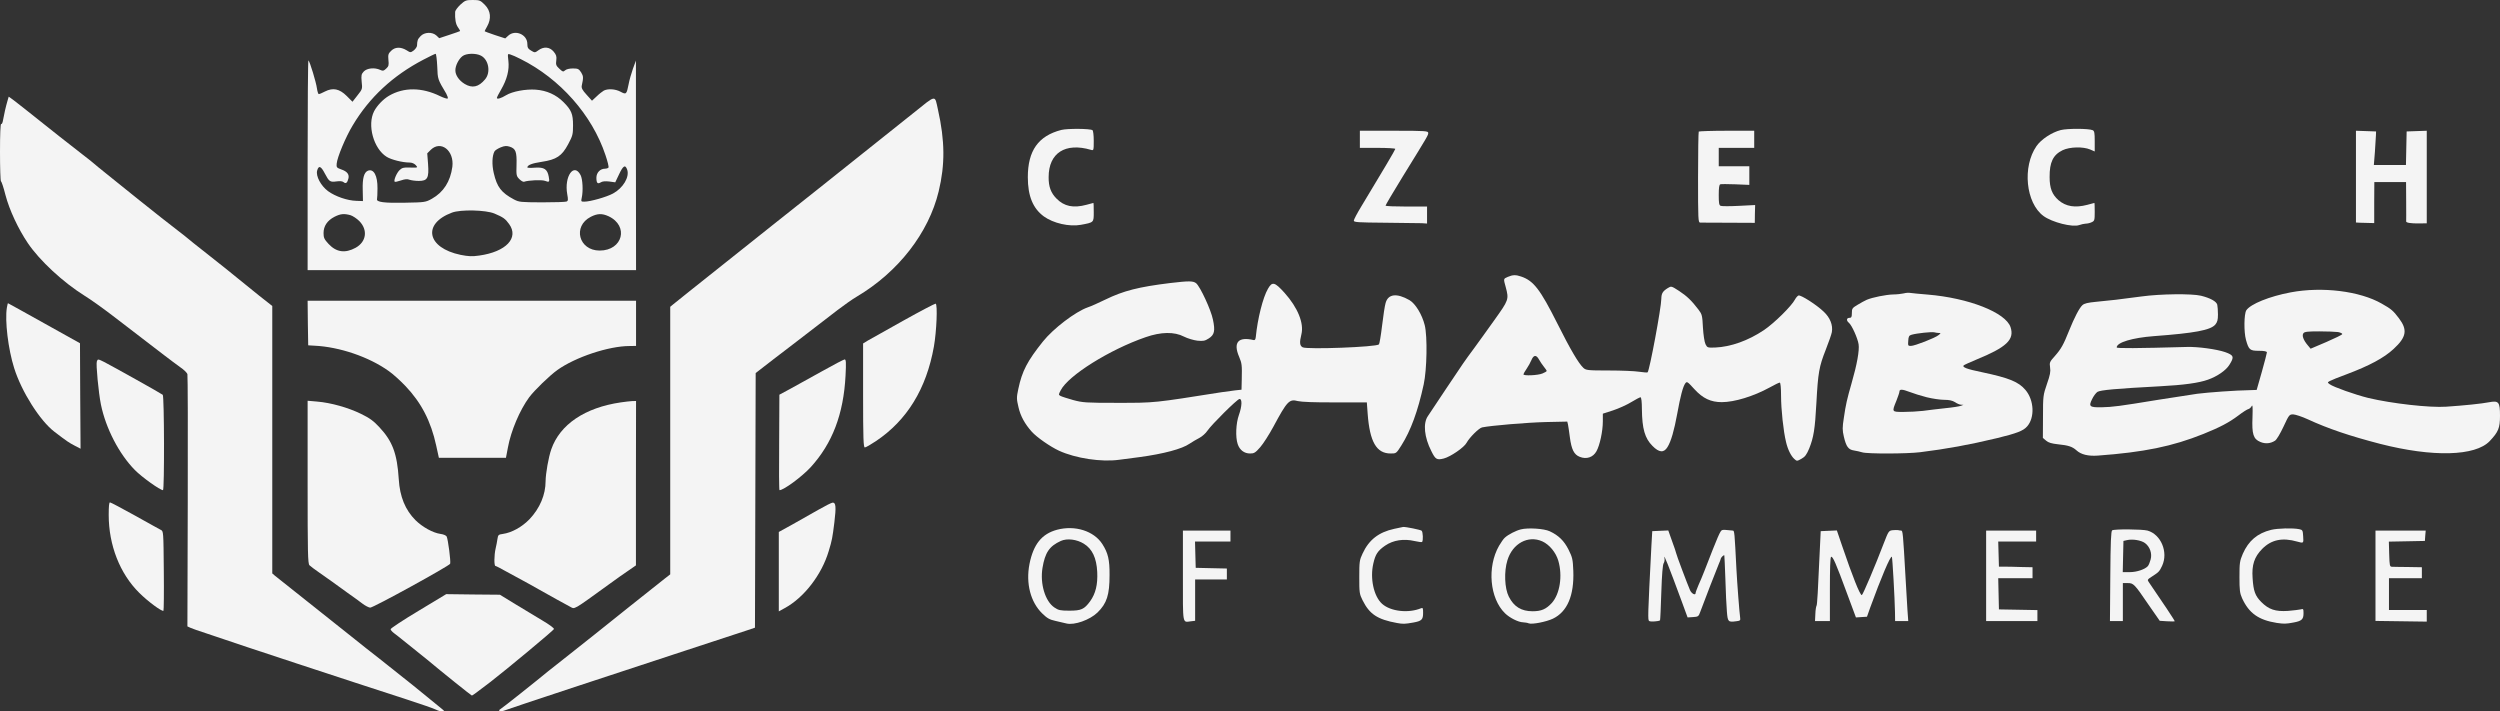 <svg width="253" height="72" viewBox="0 0 253 72" fill="none" xmlns="http://www.w3.org/2000/svg">
<rect x="0" y="0" width="253" height="72" fill="#333333" stroke="none"/>
<g clip-path="url(#clip0_2838_180)">
<path d="M46.59 0.471C46.308 0.742 46.073 1.061 46.061 1.19C46.026 1.933 46.12 2.451 46.343 2.757C46.484 2.958 46.579 3.123 46.555 3.146C46.532 3.17 46.049 3.335 45.484 3.523L44.449 3.865L44.178 3.606C43.755 3.205 42.943 3.24 42.555 3.665C42.261 3.983 42.225 4.077 42.202 4.631C42.19 4.749 42.037 4.972 41.873 5.102C41.543 5.338 41.543 5.338 41.131 5.079C40.543 4.725 39.967 4.749 39.578 5.149C39.296 5.42 39.261 5.538 39.308 6.068C39.367 6.587 39.331 6.716 39.084 6.94C38.837 7.176 38.743 7.199 38.472 7.07C37.908 6.811 37.143 6.893 36.813 7.235C36.566 7.506 36.543 7.612 36.602 8.283C36.684 9.002 36.672 9.026 36.178 9.65L35.672 10.298L35.084 9.709C34.343 8.979 33.696 8.849 32.884 9.261C32.602 9.415 32.331 9.521 32.26 9.521C32.202 9.521 32.119 9.261 32.072 8.931C31.99 8.319 31.366 6.257 31.213 6.104C31.166 6.056 31.131 10.817 31.131 16.684L31.131 27.336L47.743 27.336L64.368 27.336L64.356 16.732V6.127L64.05 6.964C63.885 7.435 63.685 8.13 63.615 8.531C63.415 9.556 63.368 9.591 62.803 9.285C62.285 9.002 61.532 8.955 61.109 9.167C60.968 9.25 60.626 9.509 60.379 9.756L59.909 10.192L59.356 9.579C58.932 9.12 58.826 8.896 58.873 8.672C59.05 7.859 59.05 7.718 58.814 7.329C58.579 6.976 58.497 6.928 57.979 6.928C57.638 6.928 57.32 6.999 57.191 7.117C57.003 7.294 56.944 7.27 56.603 6.952C56.273 6.646 56.238 6.54 56.297 6.104C56.344 5.703 56.297 5.55 56.026 5.22C55.614 4.737 55.026 4.69 54.485 5.09C54.144 5.338 54.12 5.349 53.755 5.126C53.438 4.937 53.367 4.819 53.367 4.442C53.367 3.488 52.132 2.958 51.426 3.617L51.132 3.888L50.085 3.547C49.52 3.358 49.049 3.182 49.049 3.158C49.049 3.123 49.155 2.922 49.285 2.698C49.743 1.897 49.673 1.096 49.061 0.483C48.614 0.036 48.532 0 47.837 0C47.167 0 47.073 0.036 46.59 0.471ZM44.249 6.716C44.296 8.036 44.284 8.001 45.167 9.485C45.284 9.709 45.355 9.921 45.308 9.968C45.261 10.015 44.908 9.909 44.543 9.733C42.696 8.825 40.861 8.814 39.355 9.697C38.778 10.039 38.166 10.675 37.861 11.253C37.143 12.643 37.802 15.047 39.131 15.871C39.602 16.166 40.743 16.449 41.449 16.449C41.684 16.449 41.931 16.555 42.061 16.696C42.32 16.979 42.32 16.979 41.402 16.955C40.872 16.932 40.684 16.979 40.449 17.203C40.155 17.474 39.814 18.263 39.943 18.393C39.978 18.428 40.261 18.369 40.567 18.263C40.978 18.122 41.225 18.098 41.449 18.193C41.625 18.252 42.049 18.31 42.378 18.31C43.261 18.31 43.425 18.028 43.32 16.602L43.237 15.518L43.602 15.153C44.626 14.175 45.979 15.247 45.779 16.873C45.578 18.369 44.884 19.453 43.708 20.113C43.072 20.467 43.002 20.478 41.014 20.514C38.896 20.561 38.072 20.455 38.155 20.148C38.178 20.054 38.202 19.559 38.202 19.053C38.214 17.78 37.825 17.05 37.237 17.274C36.837 17.439 36.672 18.039 36.708 19.218L36.731 20.349L36.06 20.325C35.154 20.302 33.931 19.878 33.202 19.347C32.472 18.805 31.943 17.816 32.096 17.262C32.248 16.708 32.484 16.802 32.872 17.556C33.307 18.381 33.401 18.452 34.06 18.358C34.413 18.31 34.66 18.334 34.778 18.44C35.002 18.629 35.154 18.499 35.26 18.063C35.366 17.651 35.131 17.344 34.531 17.144C34.072 16.979 34.037 16.932 34.072 16.567C34.119 15.93 34.99 13.845 35.708 12.666C37.39 9.85 39.767 7.647 42.837 6.045C43.461 5.715 44.026 5.444 44.084 5.444C44.143 5.444 44.214 6.009 44.249 6.716ZM48.673 5.632C49.461 6.033 49.685 7.341 49.085 8.036C48.438 8.814 47.79 8.955 47.026 8.495C46.461 8.154 46.084 7.612 46.084 7.129C46.073 6.657 46.414 5.986 46.79 5.691C47.167 5.385 48.155 5.361 48.673 5.632ZM52.685 5.974C56.673 7.965 59.92 11.63 61.273 15.695C61.485 16.319 61.626 16.885 61.579 16.955C61.544 17.014 61.379 17.073 61.215 17.073C60.744 17.073 60.356 17.474 60.356 17.98C60.356 18.534 60.473 18.652 60.803 18.452C60.968 18.346 61.25 18.322 61.662 18.369L62.262 18.452L62.65 17.639C63.062 16.755 63.285 16.625 63.474 17.179C63.721 17.91 63.062 19.029 62.038 19.583C61.391 19.936 59.732 20.408 59.132 20.408C58.803 20.408 58.791 20.396 58.873 20.007C59.026 19.324 58.967 18.134 58.756 17.721C58.085 16.425 57.085 17.851 57.403 19.642C57.508 20.219 57.497 20.325 57.332 20.396C57.226 20.443 56.108 20.478 54.85 20.478C52.685 20.467 52.532 20.455 52.014 20.184C50.732 19.5 50.296 18.935 49.967 17.509C49.767 16.649 49.802 15.777 50.038 15.329C50.096 15.212 50.379 15.035 50.661 14.917C51.073 14.752 51.249 14.74 51.591 14.846C52.191 15.047 52.308 15.353 52.273 16.673C52.238 17.757 52.261 17.827 52.567 18.134C52.744 18.31 52.955 18.428 53.038 18.393C53.461 18.24 54.814 18.181 55.144 18.299C55.591 18.475 55.638 18.428 55.532 17.875C55.391 17.12 55.073 16.908 54.155 16.967C53.72 17.003 53.367 16.991 53.367 16.944C53.367 16.708 53.849 16.52 54.814 16.378C56.32 16.154 56.861 15.789 57.497 14.599C57.956 13.739 57.991 13.597 57.991 12.678C57.991 11.535 57.826 11.135 57.026 10.334C56.273 9.579 55.32 9.155 54.214 9.073C53.202 9.002 51.849 9.25 51.214 9.638C50.72 9.945 50.285 10.074 50.285 9.909C50.285 9.85 50.473 9.462 50.708 9.073C51.308 8.036 51.555 7.082 51.449 6.163C51.367 5.42 51.367 5.42 51.649 5.514C51.814 5.562 52.285 5.762 52.685 5.974ZM50.038 21.61C50.92 21.987 51.132 22.128 51.52 22.67C52.544 24.072 51.214 25.486 48.496 25.863C47.767 25.969 47.402 25.946 46.614 25.792C43.202 25.085 42.708 22.646 45.743 21.515C46.614 21.185 49.167 21.244 50.038 21.61ZM35.46 21.774C35.696 21.845 36.108 22.116 36.366 22.375C37.249 23.283 37.072 24.473 35.99 25.074C34.931 25.651 34.049 25.533 33.26 24.697C32.813 24.213 32.743 24.06 32.743 23.589C32.743 22.882 33.119 22.317 33.849 21.939C34.46 21.633 34.802 21.598 35.46 21.774ZM61.579 21.881C63.673 22.858 63.026 25.357 60.685 25.357C58.567 25.357 57.92 22.894 59.791 21.939C60.462 21.598 60.932 21.586 61.579 21.881Z" fill="#F4F4F4"/>
<path d="M0.765 10.18C0.6 10.734 0.4 11.606 0.306 12.16C0.271 12.419 0.176 12.596 0.118 12.549C0.047 12.513 0 13.585 0 15.388C0 16.979 0.047 18.31 0.094 18.334C0.153 18.358 0.365 18.982 0.553 19.736C0.953 21.268 1.859 23.188 2.824 24.614C4.024 26.381 6.377 28.561 8.542 29.916C9.177 30.305 10.471 31.236 11.424 31.966C12.377 32.697 13.718 33.722 14.389 34.24C15.071 34.759 16.06 35.525 16.601 35.937C17.13 36.35 17.871 36.892 18.224 37.151C18.589 37.398 18.919 37.716 18.966 37.858C19.001 37.987 19.024 43.796 19.001 50.748L18.966 63.391L19.271 63.532C19.436 63.615 20.142 63.862 20.813 64.074C21.495 64.298 22.33 64.581 22.672 64.699C23.26 64.922 35.672 69.011 41.143 70.778C42.602 71.25 43.955 71.721 44.143 71.827C44.331 71.921 44.614 72.004 44.755 72.004C45.014 71.992 45.014 71.98 44.696 71.721C43.296 70.555 40.484 68.292 38.425 66.678C37.766 66.171 36.484 65.158 35.578 64.428C34.66 63.697 32.602 62.059 31.013 60.799C29.413 59.526 27.978 58.395 27.825 58.265L27.554 58.03L27.554 44.491L27.554 30.965L26.236 29.928C25.519 29.351 24.554 28.573 24.095 28.196C23.636 27.819 22.53 26.924 21.625 26.216C19.707 24.697 19.048 24.19 18.718 23.895C18.577 23.789 18.248 23.53 17.977 23.318C16.765 22.387 16.071 21.833 13.942 20.137C12.695 19.135 11.236 17.957 10.706 17.533C10.177 17.108 9.589 16.637 9.412 16.472C9.224 16.319 8.777 15.954 8.4 15.671C7.836 15.247 4.588 12.69 2.353 10.899C2.047 10.652 1.588 10.298 1.341 10.11L0.882 9.78L0.765 10.18Z" fill="#F4F4F4"/>
<path d="M92.404 11.464C90.357 13.091 88.545 14.54 82.898 19.041C81.568 20.089 79.427 21.798 78.133 22.823C75.462 24.956 71.791 27.878 69.756 29.492C69.003 30.093 68.25 30.694 68.097 30.823L67.827 31.047L67.827 44.586V58.124L67.297 58.536C66.462 59.196 61.309 63.285 60.167 64.216C59.579 64.675 58.414 65.606 57.567 66.277C56.72 66.937 55.767 67.691 55.461 67.939C54.226 68.964 50.826 71.662 50.649 71.756C50.32 71.945 50.649 72.063 51.061 71.898C51.567 71.698 62.544 68.068 69.427 65.818C72.38 64.852 75.156 63.933 75.603 63.791L76.403 63.52L76.439 50.63L76.474 37.752L78.286 36.349C79.286 35.584 80.392 34.735 80.733 34.476C81.074 34.217 81.851 33.616 82.463 33.145C83.074 32.685 84.098 31.896 84.745 31.389C85.392 30.894 86.275 30.27 86.722 30.01C90.91 27.524 93.981 23.565 94.993 19.371C95.651 16.649 95.628 14.245 94.922 11.099C94.581 9.568 94.816 9.532 92.404 11.464Z" fill="#F4F4F4"/>
<path d="M107.405 13.15C105.075 13.751 104.016 15.247 104.016 17.933C104.016 19.842 104.534 21.091 105.64 21.904C106.605 22.599 108.217 22.965 109.381 22.752C110.711 22.505 110.687 22.529 110.687 21.468C110.687 20.962 110.676 20.537 110.652 20.537C110.64 20.537 110.323 20.62 109.946 20.726C108.628 21.079 107.699 20.891 106.923 20.101C106.358 19.536 106.111 18.899 106.122 17.922C106.122 15.482 107.805 14.399 110.405 15.164C110.676 15.247 110.687 15.223 110.687 14.245C110.687 13.68 110.629 13.22 110.558 13.173C110.287 13.008 108.028 12.996 107.405 13.15Z" fill="#F4F4F4"/>
<path d="M208.551 13.161C207.633 13.397 206.562 14.104 206.092 14.787C204.645 16.873 205.009 20.537 206.798 21.857C207.68 22.505 209.751 23.023 210.421 22.776C210.61 22.705 210.904 22.646 211.057 22.634C211.221 22.634 211.504 22.576 211.668 22.493C211.963 22.363 211.986 22.293 211.986 21.445C211.986 20.95 211.974 20.537 211.951 20.537C211.939 20.537 211.621 20.62 211.245 20.726C209.998 21.056 209.068 20.902 208.315 20.254C207.668 19.677 207.421 19.041 207.421 17.922C207.409 16.413 207.774 15.671 208.739 15.2C209.457 14.858 210.798 14.823 211.527 15.129L211.986 15.329V14.292C211.986 13.432 211.951 13.255 211.774 13.173C211.351 12.996 209.221 12.996 208.551 13.161Z" fill="#F4F4F4"/>
<path d="M137.618 14.104V14.964H139.406C140.395 14.964 141.206 15.011 141.206 15.07C141.206 15.153 139.853 17.438 137.771 20.879C137.347 21.574 137.006 22.222 137.006 22.328C137.006 22.493 137.418 22.517 140.183 22.54C141.936 22.552 143.595 22.576 143.889 22.587L144.418 22.623V21.763V20.902H142.312C141.159 20.902 140.218 20.867 140.218 20.808C140.218 20.749 140.995 19.43 141.959 17.863C144.512 13.727 144.536 13.692 144.536 13.456C144.536 13.256 144.289 13.232 141.077 13.232L137.618 13.232V14.104Z" fill="#F4F4F4"/>
<path d="M171.914 13.314C171.878 13.361 171.843 15.459 171.843 17.957C171.843 22.21 171.855 22.517 172.055 22.528C172.173 22.528 173.467 22.54 174.926 22.54L177.585 22.552L177.596 21.645L177.62 20.749L175.984 20.832C175.079 20.879 174.255 20.879 174.137 20.832C173.973 20.773 173.937 20.561 173.937 19.736C173.937 19.017 173.984 18.687 174.09 18.652C174.173 18.617 174.867 18.628 175.632 18.652L177.032 18.711V17.768V16.826H175.479H173.937V15.895V14.964H175.726L177.526 14.964V14.104V13.232L174.761 13.232C173.243 13.232 171.961 13.279 171.914 13.314Z" fill="#F4F4F4"/>
<path d="M238.423 17.874V22.517L238.823 22.54C239.046 22.552 239.458 22.564 239.752 22.564L240.27 22.576V20.502L240.282 18.428H241.882H243.493L243.505 20.384C243.505 21.456 243.517 22.363 243.505 22.411C243.493 22.54 243.988 22.623 244.811 22.611L245.588 22.599V17.91V13.232L244.564 13.267L243.552 13.303L243.517 14.999L243.482 16.696H241.858H240.234L240.34 15.376C240.387 14.646 240.434 13.88 240.446 13.668L240.458 13.303L239.446 13.267L238.423 13.232V17.874Z" fill="#F4F4F4"/>
<path d="M152.595 28.019C152.136 28.22 152.136 28.184 152.383 29.068C152.713 30.305 152.689 30.352 151.207 32.426C150.466 33.475 149.536 34.747 149.171 35.254C148.183 36.585 148.101 36.715 146.336 39.354C145.465 40.674 144.63 41.911 144.501 42.111C143.995 42.842 144.136 44.256 144.854 45.658C145.265 46.495 145.407 46.577 146.113 46.4C146.795 46.224 148.171 45.281 148.419 44.81C148.713 44.268 149.666 43.325 149.983 43.254C150.877 43.066 154.525 42.76 156.419 42.712L158.607 42.665L158.678 42.948C158.713 43.113 158.795 43.678 158.866 44.221C159.031 45.493 159.29 46.011 159.878 46.235C160.56 46.506 161.219 46.282 161.56 45.67C161.901 45.069 162.207 43.631 162.207 42.642V41.864L163.231 41.534C163.796 41.346 164.619 40.98 165.078 40.697C165.525 40.426 165.949 40.203 166.019 40.203C166.102 40.203 166.16 40.662 166.16 41.416C166.184 43.396 166.455 44.35 167.231 45.128C167.902 45.811 168.384 45.846 168.749 45.246C169.114 44.668 169.431 43.537 169.737 41.864C170.055 40.097 170.314 39.119 170.549 38.8C170.714 38.577 170.761 38.6 171.467 39.378C172.325 40.321 173.137 40.697 174.243 40.697C175.526 40.697 177.455 40.108 179.09 39.213C179.573 38.942 180.032 38.718 180.114 38.718C180.185 38.718 180.243 39.213 180.243 40.061C180.243 41.416 180.479 43.655 180.749 44.739C180.926 45.493 181.244 46.141 181.585 46.447C181.844 46.683 181.855 46.683 182.314 46.424C182.679 46.224 182.832 46 183.091 45.387C183.538 44.268 183.679 43.431 183.82 40.768C183.985 37.717 184.091 37.104 184.761 35.407C185.067 34.629 185.35 33.816 185.385 33.604C185.503 32.897 185.208 32.155 184.573 31.554C183.844 30.847 182.232 29.822 182.008 29.905C181.914 29.94 181.749 30.128 181.655 30.305C181.314 30.965 179.561 32.697 178.514 33.404C176.914 34.476 175.161 35.101 173.573 35.171C172.796 35.195 172.773 35.183 172.596 34.83C172.49 34.606 172.384 33.911 172.337 33.145C172.278 31.943 172.243 31.802 171.902 31.354C171.196 30.423 170.714 29.963 169.925 29.445C169.137 28.938 169.137 28.938 168.784 29.151C168.255 29.48 168.137 29.692 168.125 30.246C168.125 31.095 166.937 37.493 166.737 37.681C166.702 37.717 166.325 37.681 165.89 37.622C165.455 37.551 164.078 37.493 162.807 37.493C160.643 37.493 160.501 37.469 160.231 37.222C159.737 36.75 158.937 35.395 157.595 32.721C155.866 29.28 155.195 28.408 153.936 27.984C153.395 27.796 153.089 27.807 152.595 28.019ZM155.748 36.385C155.866 36.597 156.089 36.927 156.242 37.116C156.395 37.304 156.525 37.493 156.525 37.54C156.525 37.587 156.325 37.705 156.089 37.799C155.642 37.987 154.172 38.058 154.172 37.881C154.172 37.834 154.313 37.575 154.489 37.328C154.666 37.068 154.889 36.668 154.984 36.432C155.207 35.902 155.478 35.89 155.748 36.385Z" fill="#F4F4F4"/>
<path d="M118.417 28.644C115.241 29.033 113.699 29.422 111.864 30.317C111.182 30.647 110.381 31.012 110.076 31.106C108.817 31.554 106.593 33.251 105.546 34.559C103.958 36.55 103.44 37.54 103.052 39.366C102.864 40.25 102.875 40.379 103.075 41.228C103.275 42.111 103.722 42.913 104.405 43.678C104.934 44.268 106.299 45.21 107.17 45.611C108.864 46.389 111.464 46.777 113.252 46.53C113.84 46.447 114.782 46.33 115.323 46.259C117.758 45.929 119.617 45.434 120.382 44.904C120.653 44.727 121.1 44.456 121.382 44.315C121.653 44.173 122.029 43.843 122.194 43.584C122.629 42.948 125.17 40.426 125.429 40.379C125.723 40.344 125.7 41.098 125.37 42.017C125.076 42.854 125.017 44.232 125.253 44.939C125.453 45.54 125.912 45.894 126.512 45.894C126.912 45.894 127.041 45.823 127.535 45.257C127.841 44.904 128.441 43.973 128.865 43.184C130.265 40.58 130.477 40.356 131.347 40.591C131.688 40.674 133.041 40.733 135.1 40.721H138.324L138.406 41.852C138.618 44.727 139.3 45.894 140.736 45.894C141.301 45.894 141.301 45.894 141.818 45.081C142.771 43.572 143.489 41.617 144.077 38.907C144.407 37.398 144.465 34.04 144.183 32.909C143.912 31.825 143.242 30.729 142.642 30.376C141.348 29.634 140.465 29.74 140.218 30.682C140.136 30.953 139.983 31.978 139.865 32.968C139.748 33.946 139.606 34.794 139.548 34.853C139.277 35.124 132.288 35.383 131.83 35.148C131.524 34.983 131.5 34.653 131.7 33.84C131.982 32.721 131.335 31.13 129.994 29.634C128.994 28.526 128.747 28.467 128.312 29.233C127.806 30.105 127.265 32.261 127.088 34.087C127.065 34.347 126.994 34.441 126.876 34.417C125.3 34.04 124.77 34.653 125.406 36.126C125.676 36.774 125.7 36.927 125.665 38.423L125.641 39.437L124.982 39.507C124.629 39.555 124.006 39.637 123.594 39.696C116.723 40.78 116.935 40.768 113.099 40.768C109.876 40.768 109.57 40.745 108.605 40.485C108.028 40.32 107.464 40.144 107.334 40.073C107.111 39.955 107.111 39.943 107.346 39.496C108.111 37.999 112.287 35.383 115.935 34.123C117.488 33.581 118.841 33.557 119.817 34.064C120.182 34.252 120.794 34.429 121.17 34.476C121.77 34.535 121.935 34.5 122.323 34.252C122.9 33.887 122.994 33.486 122.747 32.332C122.547 31.342 121.464 29.021 121.053 28.667C120.747 28.42 120.323 28.42 118.417 28.644Z" fill="#F4F4F4"/>
<path d="M231.822 29.586C229.681 29.987 227.752 30.765 227.328 31.401C227.093 31.766 227.069 33.581 227.293 34.394C227.575 35.407 227.693 35.501 228.599 35.501C229.163 35.501 229.41 35.56 229.41 35.666C229.41 35.749 229.175 36.632 228.893 37.646L228.375 39.46L227.681 39.484C226.21 39.507 223.481 39.708 222.363 39.849C221.857 39.92 220.104 40.191 218.469 40.45C214.445 41.11 213.81 41.192 212.692 41.216C211.468 41.239 211.351 41.133 211.715 40.403C211.857 40.096 212.104 39.767 212.257 39.661C212.563 39.472 214.116 39.331 218.539 39.095C221.01 38.965 222.528 38.753 223.445 38.423C224.387 38.093 225.269 37.481 225.61 36.927C226.128 36.114 226.069 35.949 225.175 35.631C224.304 35.336 222.422 35.077 221.316 35.112C216.21 35.254 214.21 35.266 214.21 35.16C214.21 34.653 215.798 34.182 217.975 34.017C222.104 33.71 223.693 33.416 224.187 32.85C224.398 32.591 224.457 32.379 224.457 31.825C224.457 31.436 224.422 30.989 224.387 30.835C224.293 30.494 223.681 30.164 222.74 29.928C221.81 29.704 218.622 29.74 216.739 29.999C214.586 30.293 213.433 30.423 212.139 30.541C211.292 30.623 210.927 30.706 210.739 30.883C210.433 31.154 209.915 32.155 209.386 33.475C208.833 34.865 208.586 35.313 207.962 36.02C207.421 36.621 207.398 36.68 207.468 37.186C207.539 37.599 207.468 37.952 207.151 38.859C206.762 39.99 206.751 40.085 206.751 42.17L206.739 44.315L207.068 44.597C207.304 44.798 207.621 44.892 208.28 44.963C209.327 45.069 209.715 45.198 210.139 45.575C210.598 46 211.327 46.176 212.304 46.106C216.975 45.764 219.845 45.175 222.987 43.914C224.681 43.231 225.575 42.759 226.516 42.053C226.975 41.699 227.446 41.404 227.552 41.393C227.646 41.369 227.799 41.239 227.869 41.098C227.963 40.91 227.987 41.192 227.952 42.229C227.881 43.938 228.034 44.433 228.752 44.727C229.257 44.939 229.775 44.892 230.234 44.597C230.399 44.492 230.763 43.879 231.093 43.172C231.646 41.982 231.681 41.935 232.069 41.935C232.293 41.946 232.952 42.158 233.54 42.429C235.611 43.384 237.776 44.114 240.858 44.916C246.188 46.282 250.506 46.176 251.964 44.633C252.835 43.714 253 43.313 253 42.076C253 40.674 252.87 40.521 251.882 40.709C251.176 40.851 249.341 41.039 247.564 41.157C245.882 41.275 242.046 40.839 239.67 40.273C238.34 39.943 236.14 39.166 235.764 38.883C235.528 38.706 235.528 38.706 235.764 38.565C235.905 38.482 236.658 38.176 237.434 37.893C239.787 37.01 241.258 36.22 242.235 35.313C243.54 34.111 243.658 33.38 242.776 32.214C242.199 31.448 241.999 31.271 241.034 30.729C238.823 29.457 235.011 28.985 231.822 29.586ZM236.611 33.604C236.858 33.651 237.058 33.746 237.034 33.816C237.011 33.887 236.281 34.241 235.411 34.618L233.834 35.289L233.54 34.936C233.093 34.406 232.928 33.934 233.116 33.71C233.234 33.569 233.575 33.534 234.705 33.534C235.493 33.534 236.352 33.569 236.611 33.604Z" fill="#F4F4F4"/>
<path d="M192.656 29.692C192.444 29.74 191.962 29.799 191.585 29.799C190.844 29.822 189.491 30.093 188.914 30.34C188.726 30.423 188.314 30.647 187.985 30.847C187.444 31.165 187.409 31.236 187.409 31.684C187.409 32.084 187.361 32.167 187.161 32.167C186.856 32.167 186.832 32.45 187.114 32.673C187.409 32.921 187.997 34.229 188.091 34.842C188.185 35.466 187.926 36.892 187.385 38.765C186.914 40.415 186.797 40.91 186.597 42.288C186.444 43.266 186.444 43.537 186.597 44.185C186.832 45.199 187.056 45.505 187.62 45.587C187.867 45.623 188.256 45.717 188.456 45.776C188.973 45.941 192.997 45.929 194.315 45.764C196.974 45.434 199.256 45.022 202.103 44.338C204.092 43.855 204.762 43.596 205.139 43.16C205.939 42.265 205.856 40.497 204.974 39.46C204.268 38.636 203.35 38.258 200.586 37.669C199.033 37.351 198.55 37.163 198.727 36.974C198.797 36.915 199.374 36.656 200.021 36.385C203.068 35.136 203.88 34.37 203.468 33.109C202.974 31.625 199.221 30.152 195.068 29.81C194.279 29.751 193.503 29.669 193.338 29.645C193.162 29.61 192.856 29.634 192.656 29.692ZM196.221 33.699C196.432 33.699 196.421 33.722 196.185 33.911C195.832 34.205 193.762 35.007 193.385 35.007C193.091 35.007 193.079 34.983 193.115 34.488C193.138 34.052 193.197 33.946 193.456 33.875C193.985 33.722 195.479 33.569 195.738 33.628C195.88 33.663 196.091 33.699 196.221 33.699ZM194.985 40.203C195.562 40.344 196.35 40.462 196.75 40.462C197.256 40.462 197.574 40.532 197.844 40.697C198.044 40.839 198.327 40.957 198.456 40.957L198.703 40.968L198.456 41.063C198.327 41.122 197.597 41.239 196.856 41.31C196.103 41.393 195.091 41.511 194.597 41.581C194.103 41.64 193.221 41.687 192.644 41.687C191.432 41.687 191.444 41.711 191.915 40.556C192.079 40.132 192.221 39.731 192.221 39.637C192.221 39.366 192.503 39.378 193.244 39.661C193.632 39.814 194.421 40.061 194.985 40.203Z" fill="#F4F4F4"/>
<path d="M31.154 32.697L31.19 34.947L31.813 34.983C34.355 35.101 37.331 36.114 39.343 37.551C39.755 37.834 40.508 38.518 41.014 39.048C42.637 40.745 43.614 42.642 44.143 45.092L44.414 46.33L47.814 46.33H51.202L51.402 45.281C51.708 43.608 52.602 41.499 53.555 40.203C54.085 39.496 55.602 38.023 56.403 37.446C58.238 36.138 61.615 35.018 63.709 35.018L64.368 35.007V32.721V30.435L47.743 30.435L31.131 30.435L31.154 32.697Z" fill="#F4F4F4"/>
<path d="M0.694 31.142C0.482 32.461 0.824 35.324 1.435 37.257C2.188 39.649 4.047 42.583 5.518 43.702C6.8 44.68 6.977 44.798 7.565 45.104L8.153 45.41L8.118 40.073L8.094 34.735L4.459 32.709C2.459 31.589 0.812 30.682 0.8 30.682C0.788 30.682 0.741 30.894 0.694 31.142Z" fill="#F4F4F4"/>
<path d="M91.416 32.45C89.686 33.416 88.051 34.335 87.804 34.476L87.345 34.759V40.014C87.345 44.385 87.38 45.281 87.522 45.281C87.616 45.281 88.11 44.998 88.639 44.645C91.792 42.535 93.745 39.354 94.51 35.077C94.781 33.557 94.898 30.788 94.687 30.729C94.616 30.717 93.145 31.483 91.416 32.45Z" fill="#F4F4F4"/>
<path d="M9.8 36.573C9.695 36.844 9.977 39.778 10.212 40.933C10.706 43.348 12.048 45.941 13.648 47.567C14.354 48.285 16.201 49.605 16.495 49.605C16.648 49.617 16.624 40.096 16.471 39.955C16.365 39.849 11.412 37.08 10.542 36.632C9.918 36.326 9.895 36.314 9.8 36.573Z" fill="#F4F4F4"/>
<path d="M83.204 37.563C82.051 38.211 80.604 39.012 79.992 39.342L78.874 39.943L78.851 44.774C78.827 47.437 78.839 49.605 78.886 49.605C79.309 49.605 81.145 48.25 82.027 47.296C84.239 44.88 85.369 41.899 85.569 38.011C85.639 36.644 85.616 36.373 85.475 36.373C85.38 36.385 84.357 36.915 83.204 37.563Z" fill="#F4F4F4"/>
<path d="M31.131 48.792C31.131 55.991 31.154 57.04 31.319 57.205C31.425 57.311 31.884 57.653 32.343 57.971C32.79 58.277 33.366 58.69 33.613 58.866C33.86 59.055 34.531 59.526 35.096 59.939C35.672 60.339 36.378 60.858 36.672 61.081C36.966 61.305 37.319 61.482 37.461 61.494C37.79 61.494 45.461 57.276 45.555 57.052C45.637 56.84 45.343 54.578 45.202 54.295C45.143 54.189 44.884 54.071 44.59 54.035C43.814 53.929 42.755 53.34 42.049 52.645C41.014 51.608 40.461 50.265 40.355 48.498C40.19 45.894 39.719 44.657 38.402 43.243C37.802 42.594 37.413 42.312 36.519 41.876C35.237 41.251 33.496 40.756 32.084 40.639L31.131 40.556V48.792Z" fill="#F4F4F4"/>
<path d="M62.826 40.721C59.191 41.251 56.661 42.96 55.791 45.469C55.508 46.271 55.226 47.908 55.214 48.686C55.214 50.065 54.638 51.431 53.591 52.539C52.814 53.34 51.791 53.906 50.885 54.035C50.449 54.094 50.402 54.13 50.343 54.542C50.308 54.789 50.226 55.225 50.155 55.52C50.002 56.18 49.99 57.287 50.144 57.276C50.202 57.276 50.72 57.547 51.285 57.865C51.849 58.183 52.591 58.584 52.932 58.76C53.273 58.949 54.002 59.338 54.544 59.656C55.708 60.316 57.097 61.081 57.673 61.388C58.214 61.659 57.838 61.871 61.756 59.043C62.332 58.619 63.168 58.03 63.591 57.747L64.356 57.217V48.898L64.368 40.58L63.956 40.591C63.744 40.603 63.226 40.662 62.826 40.721Z" fill="#F4F4F4"/>
<path d="M11.001 52.115C11.001 55.166 12.13 58.053 14.083 59.986C14.965 60.869 16.377 61.906 16.542 61.812C16.577 61.776 16.601 59.962 16.577 57.759C16.542 53.764 16.542 53.752 16.271 53.623C16.118 53.541 14.93 52.892 13.636 52.162C12.33 51.443 11.212 50.842 11.13 50.842C11.036 50.842 11.001 51.255 11.001 52.115Z" fill="#F4F4F4"/>
<path d="M82.827 51.585C82.157 51.973 80.968 52.645 80.204 53.069L78.815 53.835V57.853V61.871L79.415 61.541C81.368 60.48 83.157 58.159 83.863 55.779C84.204 54.66 84.239 54.46 84.439 52.857C84.627 51.314 84.592 50.842 84.263 50.866C84.157 50.866 83.51 51.196 82.827 51.585Z" fill="#F4F4F4"/>
<path d="M141.101 53.517C139.524 53.859 138.536 54.624 137.889 56.027C137.583 56.675 137.559 56.84 137.559 58.395C137.559 59.962 137.571 60.103 137.889 60.74C138.595 62.154 139.383 62.684 141.383 63.049C141.971 63.155 142.171 63.155 143.018 63.002C143.877 62.849 144.018 62.707 144.018 62.024C144.018 61.553 143.995 61.482 143.818 61.553C142.536 62.083 140.736 61.883 139.865 61.105C139.018 60.339 138.63 58.525 138.983 57.016C139.195 56.086 139.43 55.732 140.183 55.214C140.995 54.66 142.054 54.495 143.159 54.754C143.536 54.837 143.877 54.884 143.912 54.848C144.042 54.73 144.007 53.812 143.865 53.705C143.748 53.611 142.254 53.305 141.995 53.328C141.936 53.34 141.524 53.423 141.101 53.517Z" fill="#F4F4F4"/>
<path d="M106.97 53.611C105.417 54.035 104.581 55.084 104.181 57.087C103.805 59.043 104.287 60.928 105.475 62.083C105.97 62.566 106.217 62.707 106.817 62.837C107.205 62.931 107.711 63.049 107.923 63.096C108.723 63.297 110.299 62.731 111.064 61.989C112.017 61.058 112.287 60.198 112.287 58.195C112.299 56.639 112.135 55.968 111.558 55.06C110.699 53.729 108.793 53.128 106.97 53.611ZM109.687 55.025C110.534 55.544 110.97 56.463 111.04 57.888C111.099 59.173 110.876 60.068 110.323 60.846C109.723 61.659 109.429 61.8 108.217 61.8C107.299 61.8 107.111 61.753 106.711 61.482C105.77 60.858 105.24 59.078 105.499 57.476C105.758 55.921 106.193 55.273 107.358 54.742C107.981 54.46 108.97 54.577 109.687 55.025Z" fill="#F4F4F4"/>
<path d="M153.901 53.576C153.419 53.694 152.63 54.094 152.289 54.413C152.16 54.519 151.901 54.896 151.701 55.237C150.477 57.382 150.76 60.551 152.301 62.059C152.783 62.531 153.654 62.967 154.136 62.978C154.325 62.99 154.584 63.026 154.713 63.084C155.031 63.214 156.478 62.931 157.148 62.613C158.607 61.918 159.313 60.268 159.219 57.77C159.172 56.592 159.125 56.404 158.737 55.626C158.29 54.731 157.725 54.177 156.831 53.764C156.266 53.493 154.619 53.387 153.901 53.576ZM156.089 54.789C156.807 55.119 157.454 55.909 157.701 56.745C158.148 58.277 157.866 60.103 157.042 61.023C156.466 61.647 155.984 61.859 155.101 61.859C153.96 61.859 153.207 61.4 152.689 60.374C152.266 59.538 152.195 57.841 152.548 56.71C153.066 54.99 154.654 54.142 156.089 54.789Z" fill="#F4F4F4"/>
<path d="M229.834 53.623C228.446 53.965 227.552 54.73 226.975 56.038C226.657 56.781 226.634 56.981 226.634 58.395C226.634 59.738 226.669 60.021 226.904 60.551C227.599 62.059 228.563 62.743 230.399 63.037C231.14 63.143 231.328 63.143 232.081 63.002C232.928 62.849 233.116 62.684 233.116 62.071C233.116 61.623 233.093 61.588 232.834 61.67C232.681 61.706 232.093 61.776 231.54 61.824C230.269 61.906 229.599 61.682 228.834 60.916C228.222 60.292 228.046 59.821 227.963 58.501C227.869 57.181 228.128 56.368 228.928 55.555C229.857 54.613 230.975 54.377 232.493 54.813C233.128 54.99 233.128 54.99 233.081 54.283C233.046 53.67 233.022 53.623 232.681 53.552C232.058 53.423 230.493 53.458 229.834 53.623Z" fill="#F4F4F4"/>
<path d="M174.278 53.647C174.09 53.706 173.878 54.189 172.49 57.77C172.314 58.218 172.043 58.878 171.878 59.232C171.725 59.597 171.596 59.938 171.596 60.009C171.596 60.292 171.196 60.092 171.031 59.726C170.772 59.137 169.619 56.074 169.619 55.956C169.619 55.909 169.443 55.379 169.219 54.778L168.831 53.682L168.019 53.717L167.208 53.753L167.125 55.178C166.749 62.495 166.749 62.755 166.902 62.849C167.043 62.943 167.866 62.884 167.996 62.778C168.019 62.755 168.078 61.482 168.125 59.95C168.184 58.124 168.266 57.099 168.372 56.981C168.443 56.887 168.478 56.651 168.443 56.463C168.325 55.909 168.878 57.299 170.184 60.846L170.784 62.484L171.337 62.448C171.855 62.413 171.902 62.389 172.067 61.918C172.361 61.105 173.808 57.37 173.961 57.028C174.043 56.863 174.114 56.651 174.137 56.557C174.161 56.404 174.455 56.133 174.502 56.203C174.514 56.215 174.561 57.287 174.608 58.584C174.643 59.868 174.714 61.352 174.761 61.883C174.843 62.931 174.89 62.978 175.69 62.872C176.102 62.825 176.149 62.79 176.102 62.495C176.032 62.048 175.796 58.961 175.726 57.594C175.537 53.847 175.526 53.694 175.361 53.694C175.279 53.694 175.043 53.67 174.843 53.647C174.655 53.611 174.396 53.611 174.278 53.647Z" fill="#F4F4F4"/>
<path d="M191.515 53.658C191.15 53.706 191.103 53.776 190.668 54.907C189.75 57.311 188.526 60.186 188.42 60.221C188.244 60.28 187.479 58.348 186.408 55.202L185.891 53.682L185.067 53.717L184.255 53.753L184.173 55.485C183.973 59.939 183.902 61.188 183.832 61.305C183.785 61.376 183.726 61.741 183.714 62.142L183.679 62.849H184.432H185.185V59.644C185.185 57.582 185.22 56.404 185.303 56.357C185.467 56.251 185.797 57.005 186.914 60.045L187.82 62.484L188.373 62.448L188.938 62.413L189.267 61.482C190.362 58.477 191.315 56.215 191.456 56.345C191.515 56.404 191.75 60.587 191.773 61.953L191.785 62.849H192.456H193.115L193.032 61.706C192.997 61.07 192.903 59.644 192.844 58.513C192.585 53.906 192.562 53.694 192.397 53.694C192.315 53.694 192.162 53.67 192.079 53.647C191.985 53.635 191.738 53.635 191.515 53.658Z" fill="#F4F4F4"/>
<path d="M213.751 53.67C213.633 53.741 213.586 54.884 213.563 58.313L213.527 62.849H214.174H214.833V60.928V59.008H215.316C215.916 59.008 215.986 59.078 217.433 61.199L218.563 62.825L219.292 62.873C219.704 62.896 220.057 62.896 220.081 62.873C220.116 62.837 218.775 60.822 217.445 58.89C217.292 58.678 217.328 58.631 217.81 58.324C218.469 57.9 218.539 57.83 218.81 57.252C219.445 55.874 218.692 54.083 217.328 53.694C216.786 53.552 213.974 53.529 213.751 53.67ZM217.069 54.955C217.575 55.332 217.81 56.015 217.645 56.616C217.575 56.887 217.457 57.17 217.375 57.276C217.104 57.606 216.257 57.9 215.539 57.9H214.822L214.857 56.321L214.892 54.742L215.257 54.66C215.822 54.53 216.68 54.672 217.069 54.955Z" fill="#F4F4F4"/>
<path d="M119.711 58.266C119.711 63.344 119.641 62.978 120.535 62.873L120.947 62.825V60.728V58.642H122.547H124.159V58.089V57.535L122.582 57.5L121.006 57.464L120.97 56.133L120.935 54.801H122.723H124.523V54.248V53.694H122.111H119.711V58.266Z" fill="#F4F4F4"/>
<path d="M200.997 58.265V62.849H203.586H206.186V62.295V61.741L204.233 61.706L202.292 61.671L202.256 60.092L202.221 58.513H203.95H205.692V57.959V57.405L204.539 57.382C203.915 57.358 203.15 57.346 202.845 57.346H202.292L202.256 56.074L202.221 54.801H204.139H206.056V54.248V53.694H203.527H200.997V58.265Z" fill="#F4F4F4"/>
<path d="M240.399 58.265V62.837L242.999 62.872L245.588 62.908V62.319V61.729H243.67H241.764V60.127V58.513H243.423H245.093V57.959V57.405L243.705 57.382C242.94 57.382 242.199 57.358 242.07 57.358C241.835 57.346 241.823 57.24 241.787 56.074L241.752 54.813L243.576 54.778L245.399 54.742L245.435 54.224L245.482 53.694H242.94H240.399V58.265Z" fill="#F4F4F4"/>
<path d="M42.343 61.824C40.79 62.755 39.531 63.591 39.531 63.673C39.531 63.756 39.684 63.933 39.872 64.074C40.061 64.216 40.261 64.38 40.331 64.428C40.767 64.769 42.967 66.549 43.178 66.713C44.696 67.986 47.696 70.39 47.755 70.39C47.814 70.39 48.296 70.036 49.602 69.035C51.226 67.786 56.026 63.791 56.061 63.662C56.085 63.568 55.567 63.19 54.885 62.79C54.226 62.389 52.979 61.647 52.132 61.129L50.59 60.186L47.873 60.162L45.155 60.127L42.343 61.824Z" fill="#F4F4F4"/>
</g>
<defs>
<clipPath id="clip0_2838_180">
<rect width="253" height="72" fill="white"/>
</clipPath>
</defs>
</svg>
